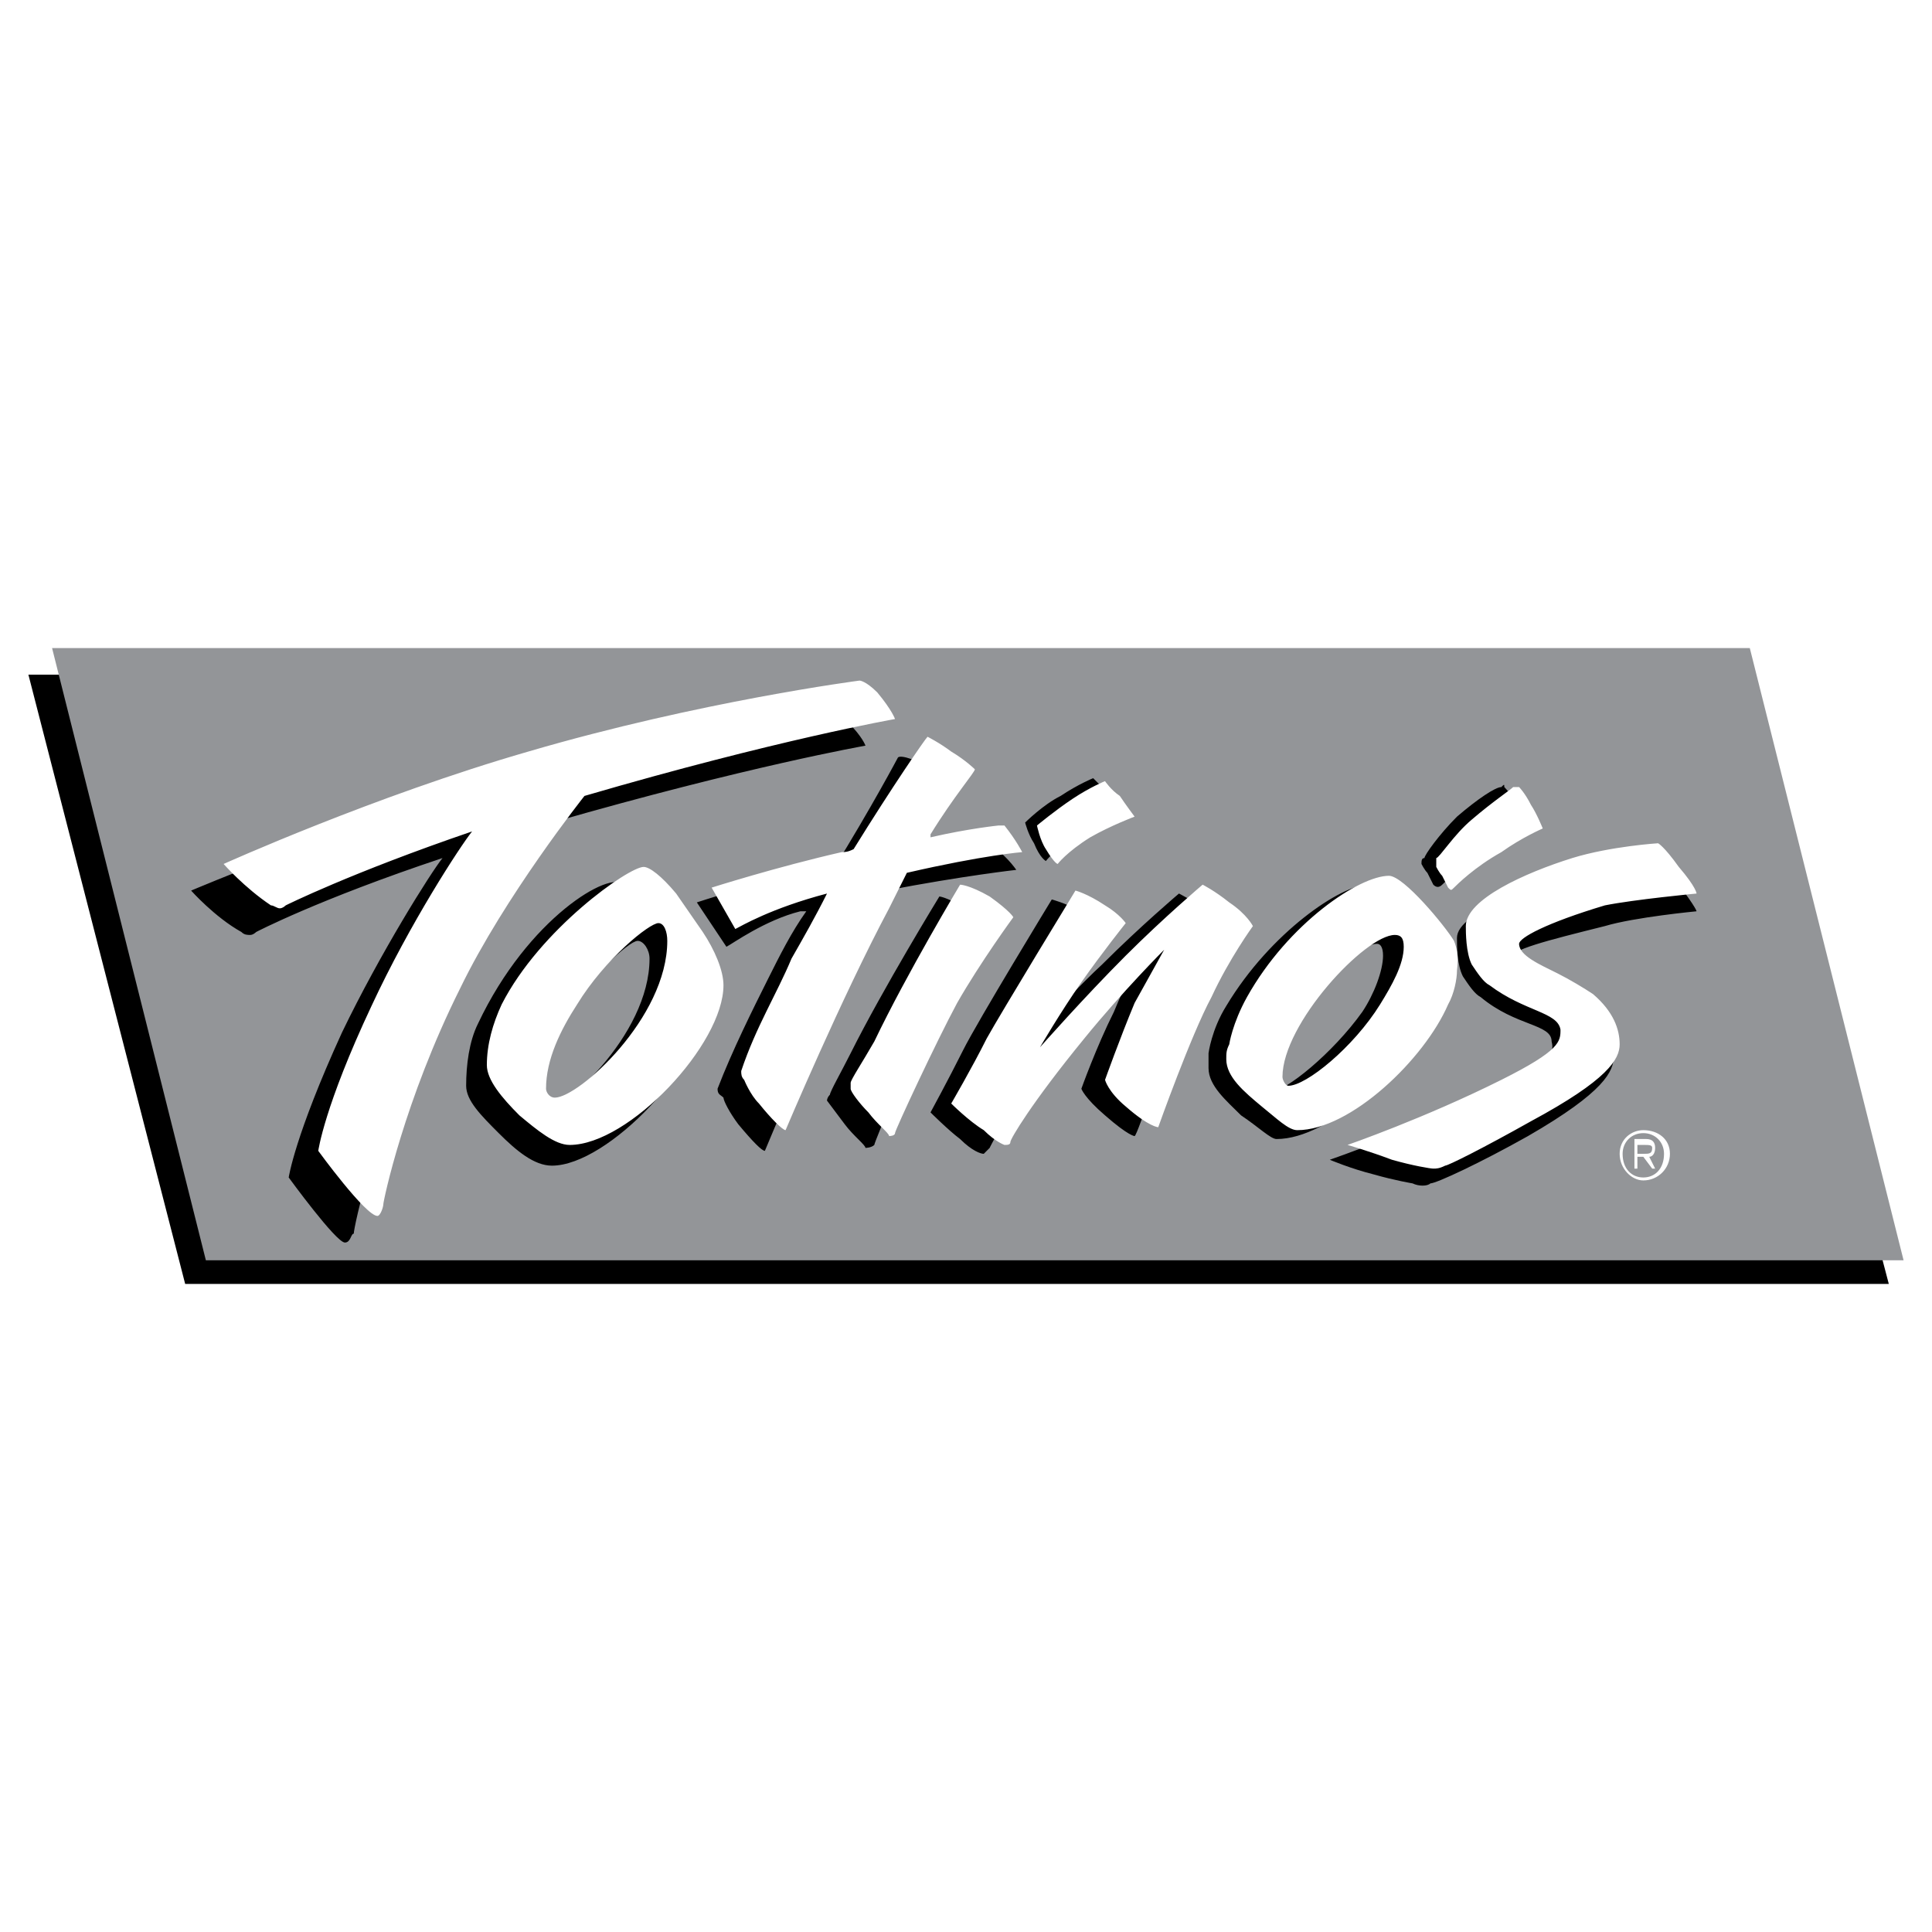 <?xml version="1.0" encoding="utf-8"?>
<!-- Generator: Adobe Illustrator 13.0.0, SVG Export Plug-In . SVG Version: 6.00 Build 14948)  -->
<!DOCTYPE svg PUBLIC "-//W3C//DTD SVG 1.0//EN" "http://www.w3.org/TR/2001/REC-SVG-20010904/DTD/svg10.dtd">
<svg version="1.0" id="Layer_1" xmlns="http://www.w3.org/2000/svg" xmlns:xlink="http://www.w3.org/1999/xlink" x="0px" y="0px"
	 width="192.756px" height="192.756px" viewBox="0 0 192.756 192.756" enable-background="new 0 0 192.756 192.756"
	 xml:space="preserve">
<g>
	<polygon fill-rule="evenodd" clip-rule="evenodd" fill="#FFFFFF" points="0,0 192.756,0 192.756,192.756 0,192.756 0,0 	"/>
	<polygon fill-rule="evenodd" clip-rule="evenodd" points="188.446,128.1 172.511,67.312 2.834,67.312 18.475,128.1 188.446,128.1 	
		"/>
	<polygon fill-rule="evenodd" clip-rule="evenodd" fill="#939598" points="189.921,125.74 174.577,64.656 5.195,64.656 
		20.54,125.74 189.921,125.74 	"/>
	<path fill-rule="evenodd" clip-rule="evenodd" fill="#FFFFFF" d="M163.953,117.477c1.181,0,2.066-0.885,2.066-2.359
		c0-1.182-0.886-2.066-2.066-2.066c-1.18,0-2.065,0.885-2.065,2.066C161.888,116.592,162.773,117.477,163.953,117.477
		L163.953,117.477z M163.363,116.592h-0.295v-2.951h1.18c0.591,0,0.886,0.295,0.886,0.885c0,0.592-0.295,0.887-0.59,0.887l0.59,1.18
		h-0.295l-0.886-1.18h-0.59V116.592L163.363,116.592z M163.953,115.117c0.591,0,0.886,0,0.886-0.592
		c0-0.295-0.295-0.295-0.886-0.295h-0.59v0.887H163.953L163.953,115.117z M161.593,115.117c0-1.477,1.181-2.361,2.36-2.361
		c1.476,0,2.656,0.885,2.656,2.361c0,1.475-1.181,2.654-2.656,2.654C162.773,117.771,161.593,116.592,161.593,115.117
		L161.593,115.117z"/>
	<path fill-rule="evenodd" clip-rule="evenodd" d="M55.361,82.066c0,0-7.968,10.328-12.394,19.18
		c-5.606,11.215-7.672,21.248-7.672,21.838c-0.295,0-0.295,0.885-0.885,0.885c-0.885,0-5.606-6.492-5.606-6.492
		s0.59-4.131,5.312-14.459c3.836-7.967,8.853-15.935,10.033-17.41l0,0c-12.394,4.131-18.59,7.377-18.59,7.377
		s-0.295,0.295-0.59,0.295c-0.295,0-0.59,0-0.885-0.295c-2.656-1.475-5.016-4.131-5.016-4.131s15.344-6.492,30.689-11.213
		c17.115-5.017,33.05-7.082,33.05-7.082s0.59,0.295,1.771,1.476c1.475,1.475,1.771,2.36,1.771,2.36s-11.804,2.066-31.28,7.673
		H55.361L55.361,82.066z M165.429,86.198c0,0,0.295,0.295,2.065,2.065c1.771,2.36,1.771,2.656,1.771,2.656s-6.196,0.59-9.147,1.476
		c-5.901,1.475-9.442,2.36-9.442,3.246s2.065,1.77,3.836,2.657c1.476,0.885,2.655,1.18,3.541,2.064
		c1.181,1.18,2.951,3.541,2.951,5.018c0,1.475-0.886,3.541-8.558,7.967c-4.722,2.656-9.148,4.721-9.738,4.721
		c-0.295,0.295-1.181,0.295-1.771,0c0,0-1.771-0.295-3.836-0.885c-2.361-0.59-4.427-1.475-4.427-1.475s8.558-2.951,16.23-6.787
		c5.901-2.951,6.196-3.836,5.901-5.018c0-1.77-3.541-1.475-7.082-4.426c-0.59-0.295-1.181-1.18-1.771-2.066
		c-0.59-1.18-0.59-2.95-0.59-3.835c0-2.656,7.967-5.017,11.508-6.197C160.707,86.493,165.429,86.198,165.429,86.198L165.429,86.198z
		 M113.198,113.346c0.295,0,3.246-9.443,5.312-12.984c2.065-3.836,4.427-7.082,4.427-7.082s-0.886-1.181-2.361-2.361
		c-1.771-1.18-2.95-1.771-2.95-1.771s-3.837,3.246-7.673,7.082c-4.132,3.836-8.558,9.148-8.558,9.148s2.065-3.541,4.131-6.492
		c2.066-2.951,4.427-5.902,4.427-5.902s-0.59-0.885-2.065-2.065c-1.771-0.885-2.951-1.18-2.951-1.18s-7.377,12.099-8.853,15.048
		c-1.476,2.951-3.246,6.197-3.246,6.197s1.771,1.771,2.951,2.656c1.18,1.18,2.065,1.477,2.36,1.477c0,0,0.295-0.297,0.59-0.592
		c0,0,1.771-3.836,7.082-10.033c3.837-4.721,7.968-8.852,7.968-8.852s-1.476,2.362-2.655,5.311
		c-1.771,3.541-3.246,7.674-3.246,7.674s0.295,0.885,2.36,2.654C112.608,113.346,113.198,113.346,113.198,113.346L113.198,113.346z
		 M141.821,86.198c0-0.295,0-0.59,0.296-0.59c0-0.295,1.476-2.361,3.246-4.131c2.065-1.771,3.836-2.951,4.426-2.951
		c0.295-0.295,0.295-0.295,0.295,0c0,0,0.591,0.59,1.181,1.476c0.59,1.181,1.476,2.656,1.476,2.656s-2.065,0.59-4.427,2.066
		c-2.36,1.476-4.426,3.541-4.426,3.541c-0.295,0.295-0.591,0.295-0.886,0c0,0-0.295-0.59-0.59-1.18
		C142.117,86.788,141.821,86.198,141.821,86.198L141.821,86.198z M135.92,100.951c-2.951,4.133-7.672,7.969-9.147,7.969
		c-0.591,0-0.591-0.592-0.591-0.592c0-5.311,8.263-14.163,11.214-14.163c0.295,0,0.59,0.295,0.59,1.18
		C137.985,96.821,137.101,99.182,135.92,100.951L135.92,100.951z M142.707,100.951c0.295-0.885,0.886-2.359,0.886-3.246
		c0-0.295,0.295-1.475-0.591-2.95c-0.885-1.771-5.017-6.492-6.492-6.492c-2.655,0-9.737,4.721-14.164,12.098
		c-1.476,2.361-1.771,4.723-1.771,4.723l0,0l0,0c0,0.295,0,0.885,0,1.475c0,1.77,1.771,3.246,3.246,4.721
		c1.771,1.182,2.951,2.361,3.541,2.361C132.674,113.641,140.051,106.559,142.707,100.951L142.707,100.951z M87.23,114.23
		c0-0.295,3.836-9.443,5.901-13.279c2.361-4.13,5.606-8.557,5.606-8.557s-0.295-0.295-2.36-1.771c-2.065-1.18-2.656-1.18-2.656-1.18
		s-5.606,9.148-8.853,15.641c-0.885,1.77-2.065,3.836-2.065,4.131c-0.295,0.295-0.295,0.59-0.295,0.59s0.885,1.18,1.771,2.361
		c0.885,1.18,2.066,2.064,2.066,2.359C86.345,114.525,86.935,114.525,87.23,114.23L87.23,114.23z M102.279,82.066
		c0,0,1.771-1.771,3.541-2.656c1.771-1.18,3.246-1.771,3.246-1.771s0.591,0.59,1.476,1.476c0.591,0.885,1.476,1.771,1.476,1.771
		s-2.36,1.181-4.426,2.361c-2.361,1.476-3.246,2.656-3.246,2.656s-0.591-0.295-1.181-1.771
		C102.575,83.247,102.279,82.066,102.279,82.066L102.279,82.066z M72.476,94.46c0.59-0.295,3.836-2.656,7.377-3.541h0.59
		c-1.475,2.065-2.656,4.426-3.836,6.786c-1.476,2.951-3.541,7.082-5.017,10.92c0,0.59,0.295,0.59,0.59,0.885
		c0,0.295,0.59,1.475,1.476,2.656c1.475,1.77,2.36,2.654,2.656,2.654c0,0,5.607-13.574,10.328-22.426
		c0.59-1.181,1.18-2.361,1.771-3.542l0,0c7.672-1.475,12.984-2.065,12.984-2.065s-1.181-1.771-3.246-2.951
		c0,0-0.295,0.295-0.59,0.295c0,0-2.951,0.59-6.787,1.18l0,0c2.36-4.131,4.426-6.492,4.426-6.787c0,0-0.885-0.885-2.361-1.771
		c-1.18-0.885-2.951-1.476-3.246-1.18c0,0-2.656,5.017-6.492,11.213l0,0c-0.59,0-1.476,0-1.771,0
		c-6.492,1.476-11.804,3.246-11.804,3.246L72.476,94.46L72.476,94.46z M55.656,102.133c2.951-4.428,7.082-8.263,7.967-8.263
		c0.59,0,1.181,0.885,1.181,1.771c0,7.672-8.853,15.639-11.509,15.639c-0.59,0-0.59-0.295-0.59-0.59
		C52.705,107.738,53.885,104.787,55.656,102.133L55.656,102.133z M47.688,102.133c-0.885,1.77-1.18,4.131-1.18,6.195
		c0,1.477,1.476,2.951,3.246,4.723c1.771,1.77,3.541,3.246,5.312,3.246c5.607,0,15.345-10.328,15.345-16.23
		c0-1.475-0.885-3.246-2.065-5.312l-2.951-3.836c-1.18-1.476-2.656-2.066-3.246-2.656C60.967,86.788,52.705,91.509,47.688,102.133
		L47.688,102.133z"/>
	<path fill-rule="evenodd" clip-rule="evenodd" fill="#FFFFFF" d="M165.429,84.132c0,0,0.591,0.295,2.065,2.361
		c1.771,2.065,1.771,2.656,1.771,2.656s-6.196,0.59-9.147,1.18c-5.901,1.771-8.558,3.246-8.558,3.836c0,1.18,2.065,2.065,3.836,2.95
		c1.181,0.59,2.656,1.477,3.541,2.066c2.066,1.77,2.656,3.541,2.656,5.016c0,1.477-1.181,3.541-8.853,7.672
		c-4.722,2.656-8.263,4.428-8.558,4.428c-0.59,0.295-0.886,0.295-1.181,0.295s-2.065-0.295-4.131-0.885
		c-2.361-0.887-4.427-1.477-4.427-1.477s7.673-2.656,15.345-6.492c5.902-2.951,5.902-3.836,5.902-5.016
		c-0.296-1.771-3.541-1.771-7.082-4.426c-0.591-0.295-1.181-1.182-1.771-2.066c-0.591-1.18-0.591-3.246-0.591-3.836
		c0-2.656,5.902-5.312,10.623-6.787C160.707,84.427,165.429,84.132,165.429,84.132L165.429,84.132z M58.312,79.41
		c0,0-7.967,10.033-12.394,19.182c-5.606,11.213-7.672,21.246-7.672,21.541s-0.295,1.18-0.59,1.18c-1.18,0-5.902-6.492-5.902-6.492
		s0.59-4.426,5.312-14.459c3.836-8.262,8.853-15.934,10.033-17.41l0,0C35,87.083,28.507,90.329,28.507,90.329
		s-0.295,0.295-0.59,0.295c-0.295,0-0.59-0.295-0.885-0.295c-2.656-1.771-4.722-4.131-4.722-4.131s15.05-6.788,30.395-11.214
		c17.115-5.017,33.05-7.082,33.05-7.082s0.59,0,1.771,1.18c1.476,1.771,1.771,2.656,1.771,2.656S77.492,73.804,58.312,79.41
		L58.312,79.41L58.312,79.41z M50.049,100.215c-0.886,1.918-1.476,3.982-1.476,6.049c0,1.475,1.476,3.246,3.247,5.016
		c1.771,1.477,3.541,2.951,5.016,2.951c5.902,0,15.345-10.033,15.345-15.934c0-1.476-0.885-3.542-2.065-5.312l-2.656-3.836
		c-1.476-1.771-2.656-2.656-3.246-2.656C62.738,86.493,53.885,92.689,50.049,100.215L50.049,100.215z M57.574,100.215
		c2.803-4.575,7.23-8.116,8.115-8.116c0.59,0,0.886,0.885,0.886,1.771c0,7.671-8.853,15.64-11.213,15.64
		c-0.59,0-0.885-0.59-0.885-0.885C54.476,105.674,55.951,102.723,57.574,100.215L57.574,100.215z M73.361,92.689
		c0.59-0.295,3.541-2.066,9.148-3.541l0,0c-1.18,2.361-2.361,4.426-3.541,6.492c-1.476,3.542-3.541,6.788-5.017,11.213
		c0,0.295,0,0.59,0.295,0.885c0,0,0.59,1.477,1.476,2.361c1.18,1.475,2.361,2.656,2.656,2.656c0,0,5.607-13.279,10.328-22.132
		c0.59-1.18,1.181-2.36,1.771-3.541l0,0c7.672-1.771,11.508-2.066,11.508-2.066s-0.59-1.18-1.771-2.656c-0.295,0-0.295,0-0.59,0
		c0,0-2.951,0.295-6.787,1.18v-0.295c2.361-3.836,4.426-6.197,4.426-6.492c0,0-0.885-0.885-2.361-1.771
		c-1.18-0.885-2.36-1.476-2.36-1.476c-0.295,0.295-3.541,5.017-7.377,11.214l0,0c-0.59,0.295-0.885,0.295-1.18,0.295
		C77.492,86.493,71,88.558,71,88.558L73.361,92.689L73.361,92.689z M89.296,113.051c0-0.295,4.131-9.148,6.197-12.984
		c2.361-4.131,5.607-8.557,5.607-8.557s-0.295-0.59-2.361-2.066c-2.065-1.18-2.95-1.18-2.95-1.18s-5.312,8.852-8.558,15.639
		c-1.181,2.066-2.361,3.836-2.361,4.131s0,0.592,0,0.592c0,0.295,0.885,1.475,1.771,2.359c0.885,1.182,2.065,2.066,2.065,2.361
		C88.706,113.346,89.296,113.346,89.296,113.051L89.296,113.051z M103.46,82.361c0,0,1.771-1.476,3.541-2.656
		c1.771-1.181,3.246-1.771,3.246-1.771s0.59,0.885,1.476,1.475c0.59,0.885,1.476,2.066,1.476,2.066s-2.361,0.885-4.427,2.065
		c-2.36,1.476-3.246,2.656-3.246,2.656s-0.295,0-1.18-1.476C103.755,83.837,103.46,82.361,103.46,82.361L103.46,82.361z
		 M115.559,112.461c0,0,3.246-9.148,5.312-12.984c1.771-3.836,4.132-7.082,4.132-7.082s-0.591-1.181-2.361-2.361
		c-1.475-1.181-2.655-1.771-2.655-1.771s-3.836,3.246-7.673,7.082c-4.131,4.131-8.558,9.147-8.558,9.147s2.065-3.541,4.132-6.49
		c2.065-2.952,4.426-5.903,4.426-5.903s-0.59-0.885-2.065-1.771c-1.771-1.18-2.951-1.476-2.951-1.476s-7.377,12.098-8.853,14.754
		c-1.475,2.951-3.541,6.492-3.541,6.492s1.771,1.77,3.246,2.656c1.181,1.18,2.065,1.475,2.065,1.475c0.295,0,0.591,0,0.591-0.295
		s2.065-3.836,7.377-10.328c3.836-4.721,7.968-8.853,7.968-8.853s-1.476,2.655-2.951,5.312c-1.476,3.541-2.951,7.672-2.951,7.672
		s0.295,1.182,2.065,2.656C114.674,112.461,115.559,112.461,115.559,112.461L115.559,112.461z M144.478,100.215
		c0.59-1.033,0.886-2.51,0.886-3.394c0-0.295,0.295-1.476-0.296-2.951c-0.885-1.475-5.017-6.492-6.492-6.492
		c-2.95,0-10.032,4.721-14.164,12.099c-1.475,2.656-1.771,4.721-1.771,4.721l0,0l0,0c-0.295,0.59-0.295,0.887-0.295,1.477
		c0,1.77,1.771,3.246,3.541,4.721c1.476,1.18,2.656,2.361,3.541,2.361C134.739,112.756,142.117,105.674,144.478,100.215
		L144.478,100.215z M137.69,100.215c-2.655,4.277-7.377,8.113-9.147,8.113c-0.295,0-0.591-0.59-0.591-0.885
		c0-5.311,8.263-14.164,11.214-14.164c0.59,0,0.885,0.295,0.885,1.18C140.051,96.23,138.871,98.297,137.69,100.215L137.69,100.215z
		 M143.297,86.493c0-0.295,0-0.59,0-0.885c0.296,0,1.771-2.361,3.542-3.836c2.065-1.771,3.836-2.951,4.131-3.246
		c0.295,0,0.59,0,0.59,0s0.591,0.59,1.181,1.771c0.59,0.886,1.181,2.361,1.181,2.361s-2.066,0.885-4.132,2.361
		c-2.655,1.476-4.426,3.246-4.722,3.541c-0.295,0.295-0.295,0.295-0.59,0c0,0-0.295-0.59-0.59-1.18
		C143.593,87.083,143.297,86.493,143.297,86.493L143.297,86.493z"/>
</g>
</svg>
